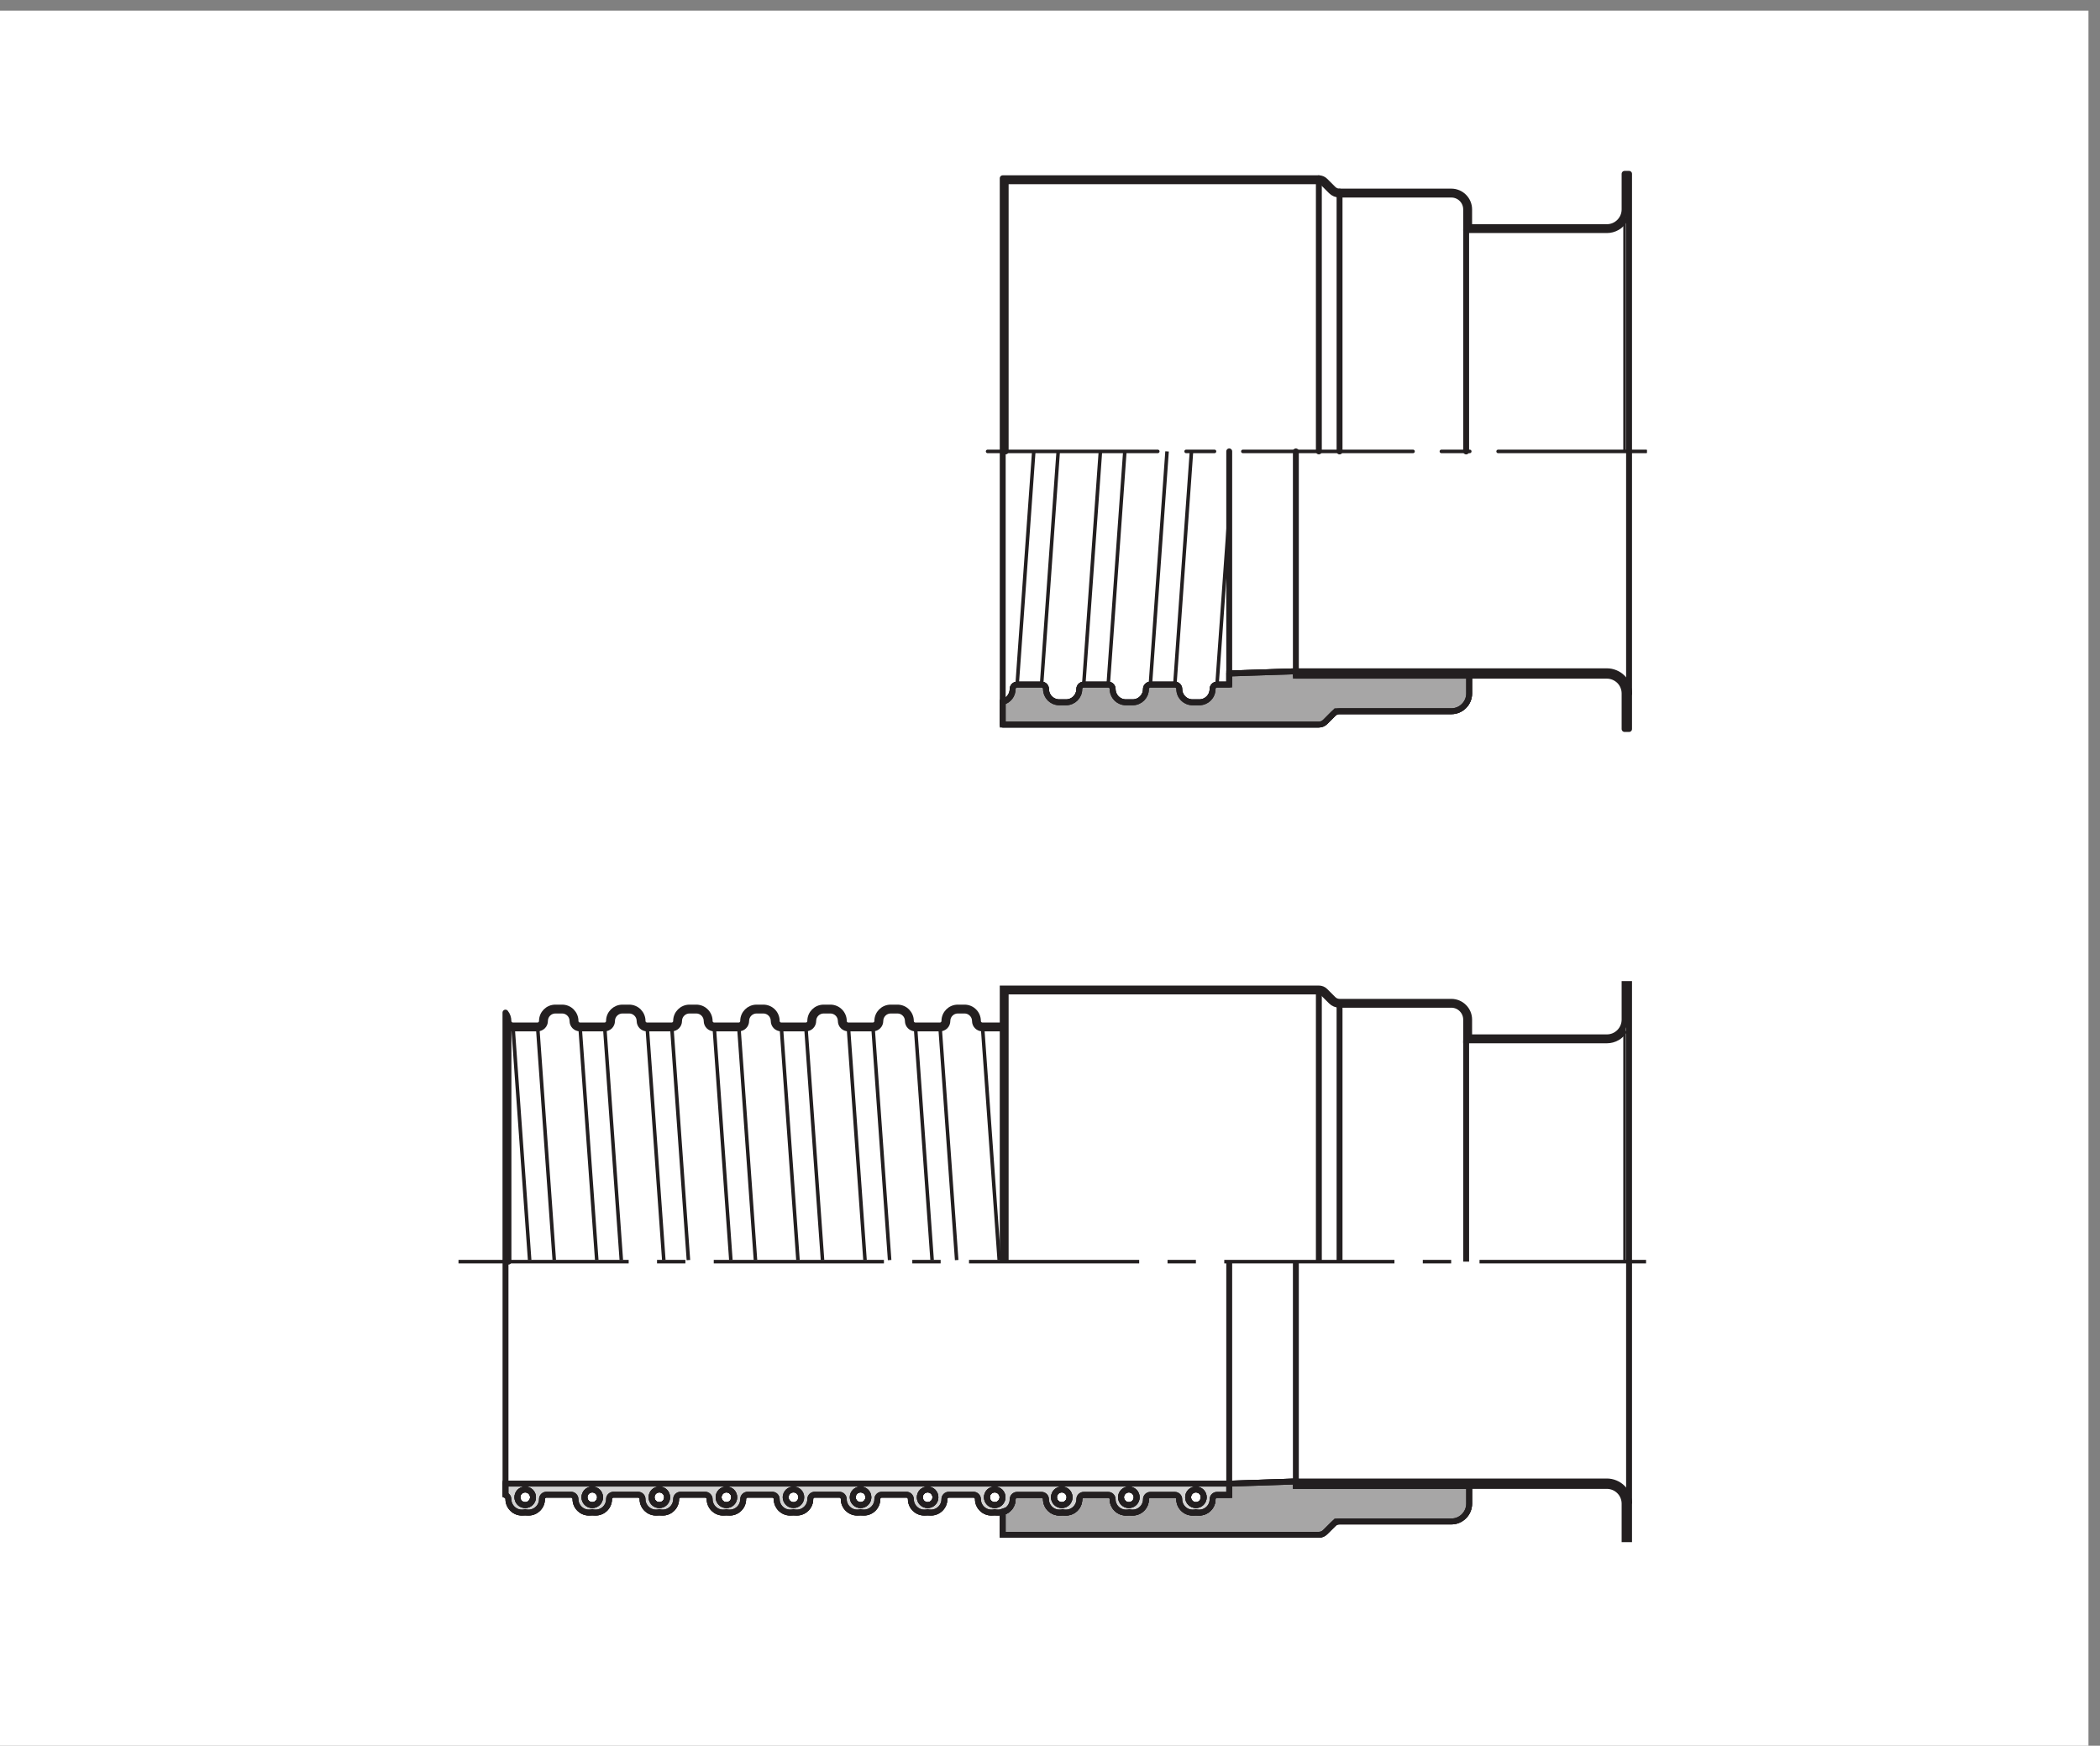 <?xml version="1.0" encoding="UTF-8"?>
<svg xmlns="http://www.w3.org/2000/svg" xmlns:xlink="http://www.w3.org/1999/xlink" width="178pt" height="148pt" viewBox="0 0 178 148" version="1.1">
<rect x="0" y="0" width="178" height="148" fill="#808080" stroke="none"/>
<defs>
<clipPath id="clip1">
  <path d="M 0 0.902 L 177.023 0.902 L 177.023 148 L 0 148 Z M 0 0.902 "/>
</clipPath>
<clipPath id="clip2">
  <path d="M 82 122 L 128 122 L 128 131.492 L 82 131.492 Z M 82 122 "/>
</clipPath>
<clipPath id="clip3">
  <path d="M 40 122 L 108 122 L 108 131.492 L 40 131.492 Z M 40 122 "/>
</clipPath>
<clipPath id="clip4">
  <path d="M 84 14.488 L 139 14.488 L 139 39 L 84 39 Z M 84 14.488 "/>
</clipPath>
<clipPath id="clip5">
  <path d="M 83 38 L 139.602 38 L 139.602 39 L 83 39 Z M 83 38 "/>
</clipPath>
<clipPath id="clip6">
  <path d="M 82 80 L 139.602 80 L 139.602 110 L 82 110 Z M 82 80 "/>
</clipPath>
<clipPath id="clip7">
  <path d="M 38.266 106 L 139.602 106 L 139.602 108 L 38.266 108 Z M 38.266 106 "/>
</clipPath>
<clipPath id="clip8">
  <path d="M 101 104 L 139.602 104 L 139.602 131.492 L 101 131.492 Z M 101 104 "/>
</clipPath>
<clipPath id="clip9">
  <path d="M 40 104 L 128 104 L 128 131.492 L 40 131.492 Z M 40 104 "/>
</clipPath>
<clipPath id="clip10">
  <path d="M 82 104 L 108 104 L 108 131.492 L 82 131.492 Z M 82 104 "/>
</clipPath>
<clipPath id="clip11">
  <path d="M 82 81 L 139.602 81 L 139.602 110 L 82 110 Z M 82 81 "/>
</clipPath>
</defs>
<g id="surface1">
<g clip-path="url(#clip1)" clip-rule="nonzero">
<path style=" stroke:none;fill-rule:nonzero;fill:rgb(100%,100%,100%);fill-opacity:1;" d="M 0 148 L 177.023 148 L 177.023 0.902 L 0 0.902 Z M 0 148 "/>
</g>
<path style="fill:none;stroke-width:5;stroke-linecap:round;stroke-linejoin:round;stroke:rgb(13.73%,12.16%,12.549%);stroke-opacity:1;stroke-miterlimit:4;" d="M 1135.43 877.031 L 1230.195 877.031 C 1238.516 877.031 1245.273 883.75 1245.273 892.07 L 1245.273 907.148 L 1098.398 907.148 L 1098.398 910.898 L 1041.914 909.023 L 1041.914 899.609 L 1031.562 899.609 C 1030.586 899.609 1029.609 899.219 1028.945 898.516 C 1028.203 897.812 1027.812 896.836 1027.812 895.859 C 1027.812 892.852 1026.641 889.961 1024.492 887.852 C 1022.383 885.742 1019.492 884.57 1016.523 884.57 L 1010.859 884.57 C 1007.891 884.57 1005 885.742 1002.891 887.852 C 1000.781 889.961 999.57 892.852 999.57 895.859 C 999.57 896.836 999.18 897.812 998.477 898.516 C 997.734 899.219 996.797 899.609 995.82 899.609 L 975.117 899.609 C 974.102 899.609 973.164 899.219 972.422 898.516 C 971.719 897.812 971.328 896.836 971.328 895.859 C 971.328 889.609 966.289 884.57 960.039 884.57 L 954.375 884.57 C 951.406 884.57 948.516 885.742 946.406 887.852 C 944.297 889.961 943.086 892.852 943.086 895.859 C 943.086 896.836 942.695 897.812 941.992 898.516 C 941.289 899.219 940.312 899.609 939.336 899.609 L 918.594 899.609 C 917.617 899.609 916.68 899.219 915.977 898.516 C 915.234 897.812 914.844 896.836 914.844 895.859 C 914.844 892.852 913.672 889.961 911.562 887.852 C 909.414 885.742 906.562 884.57 903.555 884.57 L 897.891 884.57 C 894.922 884.57 892.031 885.742 889.922 887.852 C 887.812 889.961 886.602 892.852 886.602 895.859 C 886.602 896.836 886.211 897.812 885.508 898.516 C 884.805 899.219 883.867 899.609 882.852 899.609 L 862.148 899.609 C 861.133 899.609 860.195 899.219 859.492 898.516 C 858.75 897.812 858.359 896.836 858.359 895.859 C 858.359 890.703 854.883 886.211 849.922 884.922 L 849.922 865.742 L 1117.891 865.742 C 1119.883 865.742 1121.797 866.523 1123.203 867.93 L 1130.117 874.805 C 1131.484 876.211 1133.398 877.031 1135.43 877.031 Z M 1135.43 877.031 " transform="matrix(0.1,0,0,-0.1,0,148)"/>
<path style=" stroke:none;fill-rule:nonzero;fill:rgb(65.501%,64.873%,65.028%);fill-opacity:1;" d="M 96.004 59.543 C 96.629 59.543 97.133 59.039 97.133 58.414 C 97.133 58.316 97.172 58.219 97.242 58.148 C 97.316 58.078 97.41 58.039 97.508 58.039 L 99.582 58.039 C 99.68 58.039 99.773 58.078 99.848 58.148 C 99.918 58.219 99.957 58.316 99.957 58.414 C 99.957 59.039 100.461 59.543 101.086 59.543 L 101.652 59.543 C 101.949 59.543 102.238 59.426 102.449 59.215 C 102.664 59.004 102.781 58.715 102.781 58.414 C 102.781 58.316 102.82 58.219 102.895 58.148 C 102.961 58.078 103.059 58.039 103.156 58.039 L 104.191 58.039 L 104.191 57.098 L 109.84 56.91 L 109.84 57.285 L 124.527 57.285 L 124.527 58.793 C 124.527 59.625 123.852 60.297 123.02 60.297 L 113.23 60.297 L 112.32 61.207 C 112.18 61.348 111.988 61.43 111.789 61.43 L 84.992 61.43 L 84.992 59.508 C 85.488 59.379 85.836 58.93 85.836 58.414 C 85.836 58.207 86.004 58.039 86.215 58.039 L 88.285 58.039 C 88.492 58.039 88.66 58.207 88.66 58.414 C 88.66 58.715 88.781 59.004 88.992 59.215 C 89.203 59.426 89.492 59.543 89.789 59.543 L 90.355 59.543 C 90.98 59.543 91.484 59.039 91.484 58.414 C 91.484 58.316 91.523 58.219 91.594 58.148 C 91.668 58.078 91.762 58.039 91.859 58.039 L 93.934 58.039 C 94.031 58.039 94.129 58.078 94.199 58.148 C 94.27 58.219 94.309 58.316 94.309 58.414 C 94.309 59.039 94.816 59.543 95.438 59.543 L 96.004 59.543 "/>
<path style="fill:none;stroke-width:5;stroke-linecap:butt;stroke-linejoin:miter;stroke:rgb(13.73%,12.16%,12.549%);stroke-opacity:1;stroke-miterlimit:4;" d="M 960.039 884.57 C 966.289 884.57 971.328 889.609 971.328 895.859 C 971.328 896.836 971.719 897.812 972.422 898.516 C 973.164 899.219 974.102 899.609 975.078 899.609 L 995.82 899.609 C 996.797 899.609 997.734 899.219 998.477 898.516 C 999.18 897.812 999.57 896.836 999.57 895.859 C 999.57 889.609 1004.609 884.57 1010.859 884.57 L 1016.523 884.57 C 1019.492 884.57 1022.383 885.742 1024.492 887.852 C 1026.641 889.961 1027.812 892.852 1027.812 895.859 C 1027.812 896.836 1028.203 897.812 1028.945 898.516 C 1029.609 899.219 1030.586 899.609 1031.562 899.609 L 1041.914 899.609 L 1041.914 909.023 L 1098.398 910.898 L 1098.398 907.148 L 1245.273 907.148 L 1245.273 892.07 C 1245.273 883.75 1238.516 877.031 1230.195 877.031 L 1132.305 877.031 L 1123.203 867.93 C 1121.797 866.523 1119.883 865.703 1117.891 865.703 L 849.922 865.703 L 849.922 884.922 C 854.883 886.211 858.359 890.703 858.359 895.859 C 858.359 897.93 860.039 899.609 862.148 899.609 L 882.852 899.609 C 884.922 899.609 886.602 897.93 886.602 895.859 C 886.602 892.852 887.812 889.961 889.922 887.852 C 892.031 885.742 894.922 884.57 897.891 884.57 L 903.555 884.57 C 909.805 884.57 914.844 889.609 914.844 895.859 C 914.844 896.836 915.234 897.812 915.938 898.516 C 916.68 899.219 917.617 899.609 918.594 899.609 L 939.336 899.609 C 940.312 899.609 941.289 899.219 941.992 898.516 C 942.695 897.812 943.086 896.836 943.086 895.859 C 943.086 889.609 948.164 884.57 954.375 884.57 Z M 960.039 884.57 " transform="matrix(0.1,0,0,-0.1,0,148)"/>
<path style="fill:none;stroke-width:5;stroke-linecap:round;stroke-linejoin:round;stroke:rgb(13.73%,12.16%,12.549%);stroke-opacity:1;stroke-miterlimit:4;" d="M 1130.078 187.891 C 1131.523 189.336 1133.398 190.117 1135.43 190.117 L 1230.195 190.117 C 1238.516 190.117 1245.273 196.875 1245.273 205.195 L 1245.273 220.234 L 1098.398 220.234 L 1098.398 224.023 L 1041.953 222.148 L 1041.953 212.695 L 1031.562 212.695 C 1030.586 212.695 1029.609 212.305 1028.906 211.602 C 1028.203 210.898 1027.812 209.922 1027.812 208.945 C 1027.812 205.977 1026.641 203.086 1024.492 200.977 C 1022.383 198.828 1019.492 197.656 1016.523 197.656 L 1010.859 197.656 C 1007.891 197.656 1005 198.828 1002.891 200.977 C 1000.781 203.086 999.57 205.977 999.57 208.945 C 999.57 209.922 999.18 210.898 998.477 211.602 C 997.773 212.305 996.797 212.695 995.82 212.695 L 975.078 212.695 C 974.102 212.695 973.164 212.305 972.422 211.602 C 971.719 210.898 971.328 209.922 971.328 208.945 C 971.328 205.977 970.156 203.086 968.008 200.977 C 965.898 198.828 963.008 197.656 960.039 197.656 L 954.375 197.656 C 951.406 197.656 948.516 198.828 946.406 200.977 C 944.297 203.086 943.086 205.977 943.086 208.945 C 943.086 209.922 942.695 210.898 941.992 211.602 C 941.289 212.305 940.312 212.695 939.336 212.695 L 918.633 212.695 C 917.617 212.695 916.68 212.305 915.938 211.602 C 915.273 210.898 914.844 209.922 914.844 208.945 C 914.844 205.977 913.672 203.086 911.562 200.977 C 909.453 198.828 906.562 197.656 903.555 197.656 L 897.891 197.656 C 894.922 197.656 892.031 198.828 889.922 200.977 C 887.812 203.086 886.602 205.977 886.602 208.945 C 886.602 209.922 886.211 210.898 885.508 211.602 C 884.805 212.305 883.867 212.695 882.852 212.695 L 862.148 212.695 C 861.133 212.695 860.156 212.305 859.492 211.602 C 858.789 210.898 858.359 209.922 858.359 208.945 C 858.359 203.789 854.883 199.297 849.922 198.008 L 849.922 178.828 L 1117.891 178.828 C 1119.883 178.828 1121.797 179.609 1123.203 181.055 Z M 1130.078 187.891 " transform="matrix(0.1,0,0,-0.1,0,148)"/>
<path style=" stroke:none;fill-rule:nonzero;fill:rgb(65.501%,64.873%,65.028%);fill-opacity:1;" d="M 84.992 130.117 L 84.992 128.199 C 85.488 128.07 85.836 127.621 85.836 127.105 C 85.836 126.898 86.004 126.73 86.215 126.73 L 88.285 126.73 C 88.492 126.73 88.66 126.898 88.66 127.105 C 88.66 127.402 88.781 127.691 88.992 127.902 C 89.203 128.117 89.492 128.234 89.789 128.234 L 90.355 128.234 C 90.98 128.234 91.484 127.73 91.484 127.105 C 91.484 127.008 91.527 126.91 91.594 126.84 C 91.668 126.77 91.762 126.73 91.863 126.73 L 93.934 126.73 C 94.031 126.73 94.129 126.77 94.199 126.84 C 94.27 126.91 94.309 127.008 94.309 127.105 C 94.309 127.73 94.816 128.234 95.438 128.234 L 96.004 128.234 C 96.301 128.234 96.59 128.117 96.801 127.902 C 97.016 127.691 97.133 127.402 97.133 127.105 C 97.133 126.898 97.301 126.73 97.508 126.73 L 99.582 126.73 C 99.68 126.73 99.777 126.77 99.848 126.84 C 99.918 126.91 99.957 127.008 99.957 127.105 C 99.957 127.73 100.461 128.234 101.086 128.234 L 101.652 128.234 C 102.273 128.234 102.781 127.73 102.781 127.105 C 102.781 127.008 102.82 126.91 102.891 126.84 C 102.961 126.77 103.059 126.73 103.156 126.73 L 104.195 126.73 L 104.195 125.785 L 109.84 125.598 L 109.84 125.977 L 124.527 125.977 L 124.527 127.48 C 124.527 128.312 123.852 128.988 123.02 128.988 L 113.23 128.988 L 112.32 129.895 C 112.18 130.039 111.988 130.117 111.789 130.117 L 84.992 130.117 "/>
<g clip-path="url(#clip2)" clip-rule="nonzero">
<path style="fill:none;stroke-width:5;stroke-linecap:butt;stroke-linejoin:miter;stroke:rgb(13.73%,12.16%,12.549%);stroke-opacity:1;stroke-miterlimit:4;" d="M 849.922 178.828 L 849.922 198.008 C 854.883 199.297 858.359 203.789 858.359 208.945 C 858.359 211.016 860.039 212.695 862.148 212.695 L 882.852 212.695 C 884.922 212.695 886.602 211.016 886.602 208.945 C 886.602 205.977 887.812 203.086 889.922 200.977 C 892.031 198.828 894.922 197.656 897.891 197.656 L 903.555 197.656 C 909.805 197.656 914.844 202.695 914.844 208.945 C 914.844 209.922 915.273 210.898 915.938 211.602 C 916.68 212.305 917.617 212.695 918.633 212.695 L 939.336 212.695 C 940.312 212.695 941.289 212.305 941.992 211.602 C 942.695 210.898 943.086 209.922 943.086 208.945 C 943.086 202.695 948.164 197.656 954.375 197.656 L 960.039 197.656 C 963.008 197.656 965.898 198.828 968.008 200.977 C 970.156 203.086 971.328 205.977 971.328 208.945 C 971.328 211.016 973.008 212.695 975.078 212.695 L 995.82 212.695 C 996.797 212.695 997.773 212.305 998.477 211.602 C 999.18 210.898 999.57 209.922 999.57 208.945 C 999.57 202.695 1004.609 197.656 1010.859 197.656 L 1016.523 197.656 C 1022.734 197.656 1027.812 202.695 1027.812 208.945 C 1027.812 209.922 1028.203 210.898 1028.906 211.602 C 1029.609 212.305 1030.586 212.695 1031.562 212.695 L 1041.953 212.695 L 1041.953 222.148 L 1098.398 224.023 L 1098.398 220.234 L 1245.273 220.234 L 1245.273 205.195 C 1245.273 196.875 1238.516 190.117 1230.195 190.117 L 1132.305 190.117 L 1123.203 181.055 C 1121.797 179.609 1119.883 178.828 1117.891 178.828 Z M 849.922 178.828 " transform="matrix(0.1,0,0,-0.1,0,148)"/>
</g>
<path style="fill:none;stroke-width:5;stroke-linecap:round;stroke-linejoin:round;stroke:rgb(13.73%,12.16%,12.549%);stroke-opacity:1;stroke-miterlimit:4;" d="M 1020.312 210.625 C 1020.312 206.953 1017.344 203.984 1013.672 203.984 C 1010.039 203.984 1007.07 206.953 1007.07 210.625 C 1007.07 214.297 1010.039 217.227 1013.672 217.227 C 1017.344 217.227 1020.312 214.297 1020.312 210.625 Z M 1020.312 210.625 " transform="matrix(0.1,0,0,-0.1,0,148)"/>
<path style="fill:none;stroke-width:5;stroke-linecap:round;stroke-linejoin:round;stroke:rgb(13.73%,12.16%,12.549%);stroke-opacity:1;stroke-miterlimit:4;" d="M 963.477 210.625 C 963.477 206.953 960.469 203.984 956.836 203.984 C 953.203 203.984 950.195 206.953 950.195 210.625 C 950.195 214.297 953.203 217.227 956.836 217.227 C 960.469 217.227 963.477 214.297 963.477 210.625 Z M 963.477 210.625 " transform="matrix(0.1,0,0,-0.1,0,148)"/>
<path style="fill:none;stroke-width:5;stroke-linecap:round;stroke-linejoin:round;stroke:rgb(13.73%,12.16%,12.549%);stroke-opacity:1;stroke-miterlimit:4;" d="M 893.359 210.625 C 893.359 214.297 896.328 217.227 900 217.227 C 903.633 217.227 906.602 214.297 906.602 210.625 C 906.602 206.953 903.633 203.984 900 203.984 C 896.328 203.984 893.359 206.953 893.359 210.625 Z M 893.359 210.625 " transform="matrix(0.1,0,0,-0.1,0,148)"/>
<path style="fill:none;stroke-width:5;stroke-linecap:round;stroke-linejoin:round;stroke:rgb(13.73%,12.16%,12.549%);stroke-opacity:1;stroke-miterlimit:4;" d="M 849.766 210.625 C 849.766 206.953 846.797 203.984 843.125 203.984 C 839.492 203.984 836.523 206.953 836.523 210.625 C 836.523 214.297 839.492 217.227 843.125 217.227 C 846.797 217.227 849.766 214.297 849.766 210.625 Z M 849.766 210.625 " transform="matrix(0.1,0,0,-0.1,0,148)"/>
<path style="fill:none;stroke-width:5;stroke-linecap:round;stroke-linejoin:round;stroke:rgb(13.73%,12.16%,12.549%);stroke-opacity:1;stroke-miterlimit:4;" d="M 779.648 210.625 C 779.648 214.297 782.617 217.227 786.289 217.227 C 789.922 217.227 792.891 214.297 792.891 210.625 C 792.891 206.953 789.922 203.984 786.289 203.984 C 782.617 203.984 779.648 206.953 779.648 210.625 Z M 779.648 210.625 " transform="matrix(0.1,0,0,-0.1,0,148)"/>
<path style="fill:none;stroke-width:5;stroke-linecap:round;stroke-linejoin:round;stroke:rgb(13.73%,12.16%,12.549%);stroke-opacity:1;stroke-miterlimit:4;" d="M 736.055 210.625 C 736.055 206.953 733.086 203.984 729.414 203.984 C 725.781 203.984 722.812 206.953 722.812 210.625 C 722.812 214.297 725.781 217.227 729.414 217.227 C 733.086 217.227 736.055 214.297 736.055 210.625 Z M 736.055 210.625 " transform="matrix(0.1,0,0,-0.1,0,148)"/>
<path style="fill:none;stroke-width:5;stroke-linecap:round;stroke-linejoin:round;stroke:rgb(13.73%,12.16%,12.549%);stroke-opacity:1;stroke-miterlimit:4;" d="M 438.555 210.625 C 438.555 214.297 441.523 217.227 445.156 217.227 C 448.828 217.227 451.797 214.297 451.797 210.625 C 451.797 206.953 448.828 203.984 445.156 203.984 C 441.523 203.984 438.555 206.953 438.555 210.625 Z M 438.555 210.625 " transform="matrix(0.1,0,0,-0.1,0,148)"/>
<path style="fill:none;stroke-width:5;stroke-linecap:round;stroke-linejoin:round;stroke:rgb(13.73%,12.16%,12.549%);stroke-opacity:1;stroke-miterlimit:4;" d="M 665.938 210.625 C 665.938 214.297 668.906 217.227 672.578 217.227 C 676.211 217.227 679.18 214.297 679.18 210.625 C 679.18 206.953 676.211 203.984 672.578 203.984 C 668.906 203.984 665.938 206.953 665.938 210.625 Z M 665.938 210.625 " transform="matrix(0.1,0,0,-0.1,0,148)"/>
<path style="fill:none;stroke-width:5;stroke-linecap:round;stroke-linejoin:round;stroke:rgb(13.73%,12.16%,12.549%);stroke-opacity:1;stroke-miterlimit:4;" d="M 508.633 210.625 C 508.633 206.953 505.664 203.984 501.992 203.984 C 498.359 203.984 495.391 206.953 495.391 210.625 C 495.391 214.297 498.359 217.227 501.992 217.227 C 505.664 217.227 508.633 214.297 508.633 210.625 Z M 508.633 210.625 " transform="matrix(0.1,0,0,-0.1,0,148)"/>
<path style="fill:none;stroke-width:5;stroke-linecap:round;stroke-linejoin:round;stroke:rgb(13.73%,12.16%,12.549%);stroke-opacity:1;stroke-miterlimit:4;" d="M 622.344 210.625 C 622.344 206.953 619.375 203.984 615.742 203.984 C 612.07 203.984 609.102 206.953 609.102 210.625 C 609.102 214.297 612.07 217.227 615.742 217.227 C 619.375 217.227 622.344 214.297 622.344 210.625 Z M 622.344 210.625 " transform="matrix(0.1,0,0,-0.1,0,148)"/>
<path style="fill:none;stroke-width:5;stroke-linecap:round;stroke-linejoin:round;stroke:rgb(13.73%,12.16%,12.549%);stroke-opacity:1;stroke-miterlimit:4;" d="M 552.266 210.625 C 552.266 214.297 555.195 217.227 558.867 217.227 C 562.539 217.227 565.508 214.297 565.508 210.625 C 565.508 206.953 562.539 203.984 558.867 203.984 C 555.195 203.984 552.266 206.953 552.266 210.625 Z M 552.266 210.625 " transform="matrix(0.1,0,0,-0.1,0,148)"/>
<path style="fill:none;stroke-width:5;stroke-linecap:round;stroke-linejoin:round;stroke:rgb(13.73%,12.16%,12.549%);stroke-opacity:1;stroke-miterlimit:4;" d="M 1041.914 222.227 L 428.477 222.227 L 428.477 212.578 C 429.961 212.031 430.938 210.625 430.938 209.023 C 430.938 206.016 432.148 203.125 434.258 200.977 C 436.406 198.867 439.297 197.656 442.305 197.656 L 448.008 197.656 C 454.297 197.656 459.375 202.734 459.375 209.023 C 459.375 211.133 461.055 212.812 463.164 212.812 L 484.023 212.812 C 486.094 212.812 487.812 211.133 487.812 209.023 C 487.812 206.016 489.023 203.125 491.133 200.977 C 493.281 198.867 496.133 197.656 499.18 197.656 L 504.844 197.656 C 511.133 197.656 516.25 202.734 516.25 209.023 C 516.25 211.133 517.93 212.812 520.039 212.812 L 540.859 212.812 C 541.875 212.812 542.812 212.422 543.555 211.68 C 544.258 210.977 544.648 210.039 544.648 209.023 C 544.648 206.016 545.859 203.125 547.969 200.977 C 550.117 198.867 553.008 197.656 556.016 197.656 L 561.719 197.656 C 568.008 197.656 573.086 202.734 573.086 209.023 C 573.086 211.133 574.766 212.812 576.875 212.812 L 597.734 212.812 C 599.805 212.812 601.523 211.133 601.523 209.023 C 601.523 206.016 602.734 203.125 604.844 200.977 C 606.992 198.867 609.844 197.656 612.891 197.656 L 618.555 197.656 C 624.844 197.656 629.922 202.734 629.922 209.023 C 629.922 211.133 631.641 212.812 633.711 212.812 L 654.57 212.812 C 656.68 212.812 658.359 211.133 658.359 209.023 C 658.359 206.016 659.57 203.125 661.68 200.977 C 663.828 198.867 666.719 197.656 669.727 197.656 L 675.43 197.656 C 681.68 197.656 686.797 202.734 686.797 209.023 C 686.797 211.133 688.477 212.812 690.586 212.812 L 711.445 212.812 C 713.516 212.812 715.234 211.133 715.234 209.023 C 715.234 206.016 716.406 203.125 718.555 200.977 C 720.703 198.867 723.555 197.656 726.562 197.656 L 732.266 197.656 C 738.555 197.656 743.633 202.734 743.633 209.023 C 743.633 211.133 745.352 212.812 747.422 212.812 L 768.281 212.812 C 770.391 212.812 772.07 211.133 772.07 209.023 C 772.07 206.016 773.242 203.125 775.391 200.977 C 777.539 198.867 780.43 197.656 783.438 197.656 L 789.141 197.656 C 795.391 197.656 800.508 202.734 800.508 209.023 C 800.508 211.133 802.188 212.812 804.297 212.812 L 825.117 212.812 C 827.227 212.812 828.906 211.133 828.906 209.023 C 828.906 206.016 830.117 203.125 832.266 200.977 C 834.375 198.867 837.266 197.656 840.273 197.656 L 845.977 197.656 C 847.305 197.656 848.633 197.891 849.883 198.359 L 849.883 198.008 C 854.883 199.297 858.359 203.789 858.359 208.945 C 858.359 209.922 858.789 210.898 859.453 211.602 C 860.195 212.305 861.133 212.695 862.148 212.695 L 882.852 212.695 C 883.867 212.695 884.805 212.305 885.508 211.602 C 886.211 210.898 886.602 209.922 886.602 208.945 C 886.602 205.977 887.812 203.086 889.922 200.977 C 892.031 198.828 894.922 197.656 897.93 197.656 L 903.555 197.656 C 906.562 197.656 909.414 198.828 911.562 200.977 C 913.672 203.086 914.844 205.977 914.844 208.945 C 914.844 209.922 915.234 210.898 915.938 211.602 C 916.68 212.305 917.617 212.695 918.594 212.695 L 939.336 212.695 C 940.312 212.695 941.289 212.305 941.992 211.602 C 942.695 210.898 943.086 209.922 943.086 208.945 C 943.086 205.977 944.297 203.086 946.406 200.977 C 948.516 198.828 951.406 197.656 954.375 197.656 L 960.039 197.656 C 963.008 197.656 965.898 198.828 968.008 200.977 C 970.156 203.086 971.328 205.977 971.328 208.945 C 971.328 209.922 971.719 210.898 972.461 211.602 C 973.164 212.305 974.102 212.695 975.078 212.695 L 995.82 212.695 C 996.797 212.695 997.734 212.305 998.477 211.602 C 999.18 210.898 999.57 209.922 999.57 208.945 C 999.57 205.977 1000.781 203.086 1002.891 200.977 C 1005 198.828 1007.891 197.656 1010.859 197.656 L 1016.523 197.656 C 1019.492 197.656 1022.383 198.828 1024.492 200.977 C 1026.641 203.086 1027.812 205.977 1027.812 208.945 C 1027.812 209.922 1028.203 210.898 1028.906 211.602 C 1029.609 212.305 1030.586 212.695 1031.562 212.695 L 1041.914 212.695 Z M 1041.914 222.227 " transform="matrix(0.1,0,0,-0.1,0,148)"/>
<path style=" stroke:none;fill-rule:nonzero;fill:rgb(82.751%,82.437%,82.515%);fill-opacity:1;" d="M 57.688 126.719 C 57.477 126.719 57.309 126.887 57.309 127.098 C 57.309 127.449 57.145 127.781 56.867 127.996 C 56.59 128.215 56.227 128.285 55.887 128.195 C 55.547 128.285 55.184 128.215 54.906 127.996 C 54.629 127.781 54.465 127.449 54.465 127.098 C 54.465 126.887 54.297 126.719 54.086 126.719 L 52.004 126.719 C 51.793 126.719 51.621 126.887 51.621 127.098 C 51.621 127.449 51.461 127.781 51.184 127.996 C 50.902 128.215 50.543 128.285 50.203 128.195 C 49.859 128.285 49.5 128.215 49.223 127.996 C 48.941 127.781 48.781 127.449 48.781 127.098 C 48.781 126.887 48.609 126.719 48.402 126.719 L 46.316 126.719 C 46.215 126.719 46.121 126.758 46.047 126.832 C 45.977 126.902 45.938 126.996 45.938 127.098 C 45.938 127.449 45.773 127.781 45.496 127.996 C 45.219 128.215 44.855 128.285 44.516 128.195 C 44.176 128.285 43.812 128.215 43.535 127.996 C 43.258 127.781 43.094 127.449 43.094 127.098 C 43.094 126.938 42.996 126.797 42.848 126.742 L 42.848 125.777 L 104.191 125.777 L 104.191 126.73 L 103.156 126.73 C 103.059 126.73 102.961 126.77 102.895 126.84 C 102.82 126.91 102.781 127.008 102.781 127.105 C 102.781 127.457 102.617 127.785 102.344 128 C 102.066 128.215 101.707 128.285 101.367 128.199 C 101.031 128.285 100.672 128.215 100.395 128 C 100.117 127.785 99.957 127.457 99.957 127.105 C 99.957 126.898 99.789 126.73 99.582 126.73 L 97.512 126.73 C 97.41 126.73 97.316 126.77 97.242 126.84 C 97.172 126.91 97.133 127.008 97.133 127.105 C 97.133 127.457 96.973 127.785 96.695 128 C 96.418 128.215 96.059 128.285 95.723 128.199 C 95.383 128.285 95.023 128.215 94.746 128 C 94.473 127.785 94.309 127.457 94.309 127.105 C 94.309 126.898 94.141 126.73 93.934 126.73 L 91.859 126.73 C 91.652 126.73 91.484 126.898 91.484 127.105 C 91.484 127.457 91.324 127.785 91.047 128 C 90.77 128.215 90.41 128.285 90.074 128.199 C 89.734 128.285 89.375 128.215 89.102 128 C 88.824 127.785 88.66 127.457 88.66 127.105 C 88.66 126.898 88.492 126.73 88.285 126.73 L 86.215 126.73 C 86.004 126.73 85.836 126.898 85.836 127.105 C 85.836 127.621 85.488 128.07 84.992 128.199 L 84.992 128.164 C 84.773 128.246 84.539 128.258 84.312 128.195 C 83.973 128.285 83.609 128.215 83.332 127.996 C 83.055 127.781 82.895 127.449 82.895 127.098 C 82.895 126.996 82.852 126.902 82.781 126.832 C 82.711 126.758 82.613 126.719 82.512 126.719 L 80.43 126.719 C 80.219 126.719 80.047 126.887 80.047 127.098 C 80.047 127.449 79.887 127.781 79.609 127.996 C 79.332 128.215 78.969 128.285 78.629 128.195 C 78.289 128.285 77.926 128.215 77.648 127.996 C 77.371 127.781 77.207 127.449 77.207 127.098 C 77.207 126.887 77.035 126.719 76.828 126.719 L 74.742 126.719 C 74.535 126.719 74.363 126.887 74.363 127.098 C 74.363 127.449 74.203 127.781 73.922 127.996 C 73.645 128.215 73.281 128.285 72.941 128.195 C 72.602 128.285 72.238 128.215 71.961 127.996 C 71.684 127.781 71.52 127.449 71.52 127.098 C 71.52 126.887 71.352 126.719 71.145 126.719 L 69.059 126.719 C 68.957 126.719 68.859 126.758 68.789 126.832 C 68.719 126.902 68.68 126.996 68.68 127.098 C 68.68 127.449 68.516 127.781 68.238 127.996 C 67.961 128.215 67.598 128.285 67.258 128.195 C 66.918 128.285 66.555 128.215 66.277 127.996 C 66 127.781 65.836 127.449 65.836 127.098 C 65.836 126.887 65.668 126.719 65.457 126.719 L 63.371 126.719 C 63.273 126.719 63.176 126.758 63.105 126.832 C 63.031 126.902 62.992 126.996 62.992 127.098 C 62.992 127.449 62.832 127.781 62.555 127.996 C 62.273 128.215 61.914 128.285 61.57 128.195 C 61.23 128.285 60.871 128.215 60.594 127.996 C 60.312 127.781 60.152 127.449 60.152 127.098 C 60.152 126.996 60.109 126.902 60.039 126.832 C 59.969 126.758 59.871 126.719 59.773 126.719 L 57.688 126.719 M 55.887 126.277 C 55.52 126.277 55.227 126.57 55.227 126.938 C 55.227 127.305 55.52 127.602 55.887 127.602 C 56.254 127.602 56.547 127.305 56.547 126.938 C 56.547 126.57 56.254 126.277 55.887 126.277 M 61.57 127.602 C 61.938 127.602 62.234 127.305 62.234 126.938 C 62.234 126.57 61.938 126.277 61.57 126.277 C 61.207 126.277 60.91 126.57 60.91 126.938 C 60.91 127.305 61.207 127.602 61.57 127.602 M 50.203 126.277 C 49.836 126.277 49.539 126.57 49.539 126.938 C 49.539 127.305 49.836 127.602 50.203 127.602 C 50.566 127.602 50.863 127.305 50.863 126.938 C 50.863 126.57 50.566 126.277 50.203 126.277 M 67.258 127.602 C 67.621 127.602 67.918 127.305 67.918 126.938 C 67.918 126.57 67.621 126.277 67.258 126.277 C 66.891 126.277 66.594 126.57 66.594 126.938 C 66.594 127.305 66.891 127.602 67.258 127.602 M 44.516 126.277 C 44.152 126.277 43.855 126.57 43.855 126.938 C 43.855 127.305 44.152 127.602 44.516 127.602 C 44.883 127.602 45.18 127.305 45.18 126.938 C 45.18 126.57 44.883 126.277 44.516 126.277 M 72.941 127.602 C 73.309 127.602 73.605 127.305 73.605 126.938 C 73.605 126.57 73.309 126.277 72.941 126.277 C 72.578 126.277 72.281 126.57 72.281 126.938 C 72.281 127.305 72.578 127.602 72.941 127.602 M 78.629 127.602 C 78.992 127.602 79.289 127.305 79.289 126.938 C 79.289 126.57 78.992 126.277 78.629 126.277 C 78.262 126.277 77.965 126.57 77.965 126.938 C 77.965 127.305 78.262 127.602 78.629 127.602 M 84.312 127.602 C 84.68 127.602 84.977 127.305 84.977 126.938 C 84.977 126.57 84.68 126.277 84.312 126.277 C 83.949 126.277 83.652 126.57 83.652 126.938 C 83.652 127.305 83.949 127.602 84.312 127.602 M 90 127.602 C 90.363 127.602 90.66 127.305 90.66 126.938 C 90.66 126.57 90.363 126.277 90 126.277 C 89.633 126.277 89.336 126.57 89.336 126.938 C 89.336 127.305 89.633 127.602 90 127.602 M 95.684 127.602 C 96.047 127.602 96.348 127.305 96.348 126.938 C 96.348 126.57 96.047 126.277 95.684 126.277 C 95.316 126.277 95.02 126.57 95.02 126.938 C 95.02 127.305 95.316 127.602 95.684 127.602 M 101.367 127.602 C 101.734 127.602 102.031 127.305 102.031 126.938 C 102.031 126.57 101.734 126.277 101.367 126.277 C 101.004 126.277 100.707 126.57 100.707 126.938 C 100.707 127.305 101.004 127.602 101.367 127.602 "/>
<g clip-path="url(#clip3)" clip-rule="nonzero">
<path style="fill:none;stroke-width:5;stroke-linecap:butt;stroke-linejoin:miter;stroke:rgb(13.73%,12.16%,12.549%);stroke-opacity:1;stroke-miterlimit:4;" d="M 576.875 212.812 C 574.766 212.812 573.086 211.133 573.086 209.023 C 573.086 205.508 571.445 202.188 568.672 200.039 C 565.898 197.852 562.266 197.148 558.867 198.047 C 555.469 197.148 551.836 197.852 549.062 200.039 C 546.289 202.188 544.648 205.508 544.648 209.023 C 544.648 211.133 542.969 212.812 540.859 212.812 L 520.039 212.812 C 517.93 212.812 516.211 211.133 516.211 209.023 C 516.211 205.508 514.609 202.188 511.836 200.039 C 509.023 197.852 505.43 197.148 502.031 198.047 C 498.594 197.148 495 197.852 492.227 200.039 C 489.414 202.188 487.812 205.508 487.812 209.023 C 487.812 211.133 486.094 212.812 484.023 212.812 L 463.164 212.812 C 462.148 212.812 461.211 212.422 460.469 211.68 C 459.766 210.977 459.375 210.039 459.375 209.023 C 459.375 205.508 457.734 202.188 454.961 200.039 C 452.188 197.852 448.555 197.148 445.156 198.047 C 441.758 197.148 438.125 197.852 435.352 200.039 C 432.578 202.188 430.938 205.508 430.938 209.023 C 430.938 210.625 429.961 212.031 428.477 212.578 L 428.477 222.227 L 1041.914 222.227 L 1041.914 212.695 L 1031.562 212.695 C 1030.586 212.695 1029.609 212.305 1028.945 211.602 C 1028.203 210.898 1027.812 209.922 1027.812 208.945 C 1027.812 205.43 1026.172 202.148 1023.438 200 C 1020.664 197.852 1017.07 197.148 1013.672 198.008 C 1010.312 197.148 1006.719 197.852 1003.945 200 C 1001.172 202.148 999.57 205.43 999.57 208.945 C 999.57 211.016 997.891 212.695 995.82 212.695 L 975.117 212.695 C 974.102 212.695 973.164 212.305 972.422 211.602 C 971.719 210.898 971.328 209.922 971.328 208.945 C 971.328 205.43 969.727 202.148 966.953 200 C 964.18 197.852 960.586 197.148 957.227 198.008 C 953.828 197.148 950.234 197.852 947.461 200 C 944.727 202.148 943.086 205.43 943.086 208.945 C 943.086 211.016 941.406 212.695 939.336 212.695 L 918.594 212.695 C 916.523 212.695 914.844 211.016 914.844 208.945 C 914.844 205.43 913.242 202.148 910.469 200 C 907.695 197.852 904.102 197.148 900.742 198.008 C 897.344 197.148 893.75 197.852 891.016 200 C 888.242 202.148 886.602 205.43 886.602 208.945 C 886.602 211.016 884.922 212.695 882.852 212.695 L 862.148 212.695 C 860.039 212.695 858.359 211.016 858.359 208.945 C 858.359 203.789 854.883 199.297 849.922 198.008 L 849.922 198.359 C 847.734 197.539 845.391 197.422 843.125 198.047 C 839.727 197.148 836.094 197.852 833.32 200.039 C 830.547 202.188 828.945 205.508 828.945 209.023 C 828.945 210.039 828.516 210.977 827.812 211.68 C 827.109 212.422 826.133 212.812 825.117 212.812 L 804.297 212.812 C 802.188 212.812 800.469 211.133 800.469 209.023 C 800.469 205.508 798.867 202.188 796.094 200.039 C 793.32 197.852 789.688 197.148 786.289 198.047 C 782.891 197.148 779.258 197.852 776.484 200.039 C 773.711 202.188 772.07 205.508 772.07 209.023 C 772.07 211.133 770.352 212.812 768.281 212.812 L 747.422 212.812 C 745.352 212.812 743.633 211.133 743.633 209.023 C 743.633 205.508 742.031 202.188 739.219 200.039 C 736.445 197.852 732.812 197.148 729.414 198.047 C 726.016 197.148 722.383 197.852 719.609 200.039 C 716.836 202.188 715.195 205.508 715.195 209.023 C 715.195 211.133 713.516 212.812 711.445 212.812 L 690.586 212.812 C 689.57 212.812 688.594 212.422 687.891 211.68 C 687.188 210.977 686.797 210.039 686.797 209.023 C 686.797 205.508 685.156 202.188 682.383 200.039 C 679.609 197.852 675.977 197.148 672.578 198.047 C 669.18 197.148 665.547 197.852 662.773 200.039 C 660 202.188 658.359 205.508 658.359 209.023 C 658.359 211.133 656.68 212.812 654.57 212.812 L 633.711 212.812 C 632.734 212.812 631.758 212.422 631.055 211.68 C 630.312 210.977 629.922 210.039 629.922 209.023 C 629.922 205.508 628.32 202.188 625.547 200.039 C 622.734 197.852 619.141 197.148 615.703 198.047 C 612.305 197.148 608.711 197.852 605.938 200.039 C 603.125 202.188 601.523 205.508 601.523 209.023 C 601.523 210.039 601.094 210.977 600.391 211.68 C 599.688 212.422 598.711 212.812 597.734 212.812 L 576.875 212.812 M 558.867 217.227 C 555.195 217.227 552.266 214.297 552.266 210.625 C 552.266 206.953 555.195 203.984 558.867 203.984 C 562.539 203.984 565.469 206.953 565.469 210.625 C 565.469 214.297 562.539 217.227 558.867 217.227 M 615.703 203.984 C 619.375 203.984 622.344 206.953 622.344 210.625 C 622.344 214.297 619.375 217.227 615.703 217.227 C 612.07 217.227 609.102 214.297 609.102 210.625 C 609.102 206.953 612.07 203.984 615.703 203.984 M 502.031 217.227 C 498.359 217.227 495.391 214.297 495.391 210.625 C 495.391 206.953 498.359 203.984 502.031 203.984 C 505.664 203.984 508.633 206.953 508.633 210.625 C 508.633 214.297 505.664 217.227 502.031 217.227 M 672.578 203.984 C 676.211 203.984 679.18 206.953 679.18 210.625 C 679.18 214.297 676.211 217.227 672.578 217.227 C 668.906 217.227 665.938 214.297 665.938 210.625 C 665.938 206.953 668.906 203.984 672.578 203.984 M 445.156 217.227 C 441.523 217.227 438.555 214.297 438.555 210.625 C 438.555 206.953 441.523 203.984 445.156 203.984 C 448.828 203.984 451.797 206.953 451.797 210.625 C 451.797 214.297 448.828 217.227 445.156 217.227 M 729.414 203.984 C 733.086 203.984 736.055 206.953 736.055 210.625 C 736.055 214.297 733.086 217.227 729.414 217.227 C 725.781 217.227 722.812 214.297 722.812 210.625 C 722.812 206.953 725.781 203.984 729.414 203.984 M 786.289 203.984 C 789.922 203.984 792.891 206.953 792.891 210.625 C 792.891 214.297 789.922 217.227 786.289 217.227 C 782.617 217.227 779.648 214.297 779.648 210.625 C 779.648 206.953 782.617 203.984 786.289 203.984 M 843.125 203.984 C 846.797 203.984 849.766 206.953 849.766 210.625 C 849.766 214.297 846.797 217.227 843.125 217.227 C 839.492 217.227 836.523 214.297 836.523 210.625 C 836.523 206.953 839.492 203.984 843.125 203.984 M 900 203.984 C 903.633 203.984 906.602 206.953 906.602 210.625 C 906.602 214.297 903.633 217.227 900 217.227 C 896.328 217.227 893.359 214.297 893.359 210.625 C 893.359 206.953 896.328 203.984 900 203.984 M 956.836 203.984 C 960.469 203.984 963.477 206.953 963.477 210.625 C 963.477 214.297 960.469 217.227 956.836 217.227 C 953.164 217.227 950.195 214.297 950.195 210.625 C 950.195 206.953 953.164 203.984 956.836 203.984 M 1013.672 203.984 C 1017.344 203.984 1020.312 206.953 1020.312 210.625 C 1020.312 214.297 1017.344 217.227 1013.672 217.227 C 1010.039 217.227 1007.07 214.297 1007.07 210.625 C 1007.07 206.953 1010.039 203.984 1013.672 203.984 Z M 1013.672 203.984 " transform="matrix(0.1,0,0,-0.1,0,148)"/>
</g>
<g clip-path="url(#clip4)" clip-rule="nonzero">
<path style="fill:none;stroke-width:5;stroke-linecap:round;stroke-linejoin:round;stroke:rgb(13.73%,12.16%,12.549%);stroke-opacity:1;stroke-miterlimit:4;" d="M 849.922 1097.305 L 849.922 1328.867 L 1117.891 1328.867 C 1119.883 1328.867 1121.797 1328.047 1123.203 1326.641 L 1130.078 1319.766 C 1131.523 1318.359 1133.398 1317.578 1135.43 1317.578 L 1230.195 1317.578 C 1234.18 1317.578 1238.008 1315.977 1240.82 1313.164 C 1243.672 1310.312 1245.273 1306.484 1245.273 1302.5 L 1245.273 1287.422 L 1361.992 1287.422 C 1370.312 1287.422 1377.031 1294.18 1377.031 1302.5 L 1377.031 1332.617 L 1380.82 1332.617 L 1380.82 1097.305 " transform="matrix(0.1,0,0,-0.1,0,148)"/>
</g>
<path style="fill:none;stroke-width:5;stroke-linecap:round;stroke-linejoin:round;stroke:rgb(13.73%,12.16%,12.549%);stroke-opacity:1;stroke-miterlimit:4;" d="M 1242.734 1284.922 L 1242.734 1097.266 " transform="matrix(0.1,0,0,-0.1,0,148)"/>
<path style="fill:none;stroke-width:5;stroke-linecap:round;stroke-linejoin:round;stroke:rgb(13.73%,12.16%,12.549%);stroke-opacity:1;stroke-miterlimit:4;" d="M 1117.891 1328.867 L 1117.891 1097.305 " transform="matrix(0.1,0,0,-0.1,0,148)"/>
<path style="fill:none;stroke-width:5;stroke-linecap:round;stroke-linejoin:round;stroke:rgb(13.73%,12.16%,12.549%);stroke-opacity:1;stroke-miterlimit:4;" d="M 1135.43 1317.578 L 1135.43 1097.266 " transform="matrix(0.1,0,0,-0.1,0,148)"/>
<path style="fill:none;stroke-width:2.23;stroke-linecap:round;stroke-linejoin:round;stroke:rgb(13.73%,12.16%,12.549%);stroke-opacity:1;stroke-miterlimit:4;" d="M 1377.031 1302.5 L 1377.031 1097.305 " transform="matrix(0.1,0,0,-0.1,0,148)"/>
<g clip-path="url(#clip5)" clip-rule="nonzero">
<path style="fill:none;stroke-width:3;stroke-linecap:round;stroke-linejoin:round;stroke:rgb(13.73%,12.16%,12.549%);stroke-opacity:1;stroke-dasharray:144.24,24.04,24.04,24.04;stroke-miterlimit:4;" d="M 837.109 1097.305 L 1395.234 1097.305 " transform="matrix(0.1,0,0,-0.1,0,148)"/>
</g>
<path style="fill:none;stroke-width:3;stroke-linecap:butt;stroke-linejoin:miter;stroke:rgb(13.73%,12.16%,12.549%);stroke-opacity:1;stroke-miterlimit:4;" d="M 862.148 899.609 L 876.25 1097.305 " transform="matrix(0.1,0,0,-0.1,0,148)"/>
<path style="fill:none;stroke-width:3;stroke-linecap:butt;stroke-linejoin:miter;stroke:rgb(13.73%,12.16%,12.549%);stroke-opacity:1;stroke-miterlimit:4;" d="M 882.852 899.609 L 896.953 1097.305 " transform="matrix(0.1,0,0,-0.1,0,148)"/>
<path style="fill:none;stroke-width:3;stroke-linecap:butt;stroke-linejoin:miter;stroke:rgb(13.73%,12.16%,12.549%);stroke-opacity:1;stroke-miterlimit:4;" d="M 918.594 899.609 L 932.734 1097.305 " transform="matrix(0.1,0,0,-0.1,0,148)"/>
<path style="fill:none;stroke-width:3;stroke-linecap:butt;stroke-linejoin:miter;stroke:rgb(13.73%,12.16%,12.549%);stroke-opacity:1;stroke-miterlimit:4;" d="M 939.336 899.609 L 953.438 1097.305 " transform="matrix(0.1,0,0,-0.1,0,148)"/>
<path style="fill:none;stroke-width:3;stroke-linecap:butt;stroke-linejoin:miter;stroke:rgb(13.73%,12.16%,12.549%);stroke-opacity:1;stroke-miterlimit:4;" d="M 975.078 899.609 L 989.219 1097.305 " transform="matrix(0.1,0,0,-0.1,0,148)"/>
<path style="fill:none;stroke-width:3;stroke-linecap:butt;stroke-linejoin:miter;stroke:rgb(13.73%,12.16%,12.549%);stroke-opacity:1;stroke-miterlimit:4;" d="M 995.82 899.609 L 1009.922 1097.305 " transform="matrix(0.1,0,0,-0.1,0,148)"/>
<path style="fill:none;stroke-width:3;stroke-linecap:butt;stroke-linejoin:miter;stroke:rgb(13.73%,12.16%,12.549%);stroke-opacity:1;stroke-miterlimit:4;" d="M 1041.914 1044.57 L 1031.562 899.609 " transform="matrix(0.1,0,0,-0.1,0,148)"/>
<path style="fill:none;stroke-width:5;stroke-linecap:round;stroke-linejoin:round;stroke:rgb(13.73%,12.16%,12.549%);stroke-opacity:1;stroke-miterlimit:4;" d="M 1098.398 1097.305 L 1098.398 907.148 L 1361.992 907.148 C 1365.977 907.148 1369.805 905.547 1372.656 902.734 C 1375.469 899.922 1377.031 896.055 1377.031 892.07 L 1377.031 861.953 L 1380.82 861.953 L 1380.82 892.07 C 1380.82 897.07 1378.828 901.875 1375.312 905.391 C 1371.758 908.945 1366.953 910.898 1361.992 910.898 L 1098.398 910.898 L 1041.953 909.023 " transform="matrix(0.1,0,0,-0.1,0,148)"/>
<path style="fill:none;stroke-width:5;stroke-linecap:round;stroke-linejoin:round;stroke:rgb(13.73%,12.16%,12.549%);stroke-opacity:1;stroke-miterlimit:4;" d="M 1380.82 892.07 L 1380.82 1097.305 " transform="matrix(0.1,0,0,-0.1,0,148)"/>
<path style="fill:none;stroke-width:5;stroke-linecap:round;stroke-linejoin:round;stroke:rgb(13.73%,12.16%,12.549%);stroke-opacity:1;stroke-miterlimit:4;" d="M 849.922 1097.305 L 849.922 865.742 L 1117.891 865.742 C 1119.883 865.742 1121.797 866.523 1123.203 867.93 L 1130.078 874.805 C 1131.523 876.211 1133.398 877.031 1135.43 877.031 L 1230.195 877.031 C 1234.18 877.031 1238.008 878.594 1240.82 881.445 C 1243.672 884.258 1245.273 888.086 1245.273 892.07 L 1245.273 907.148 " transform="matrix(0.1,0,0,-0.1,0,148)"/>
<path style="fill:none;stroke-width:5;stroke-linecap:round;stroke-linejoin:round;stroke:rgb(13.73%,12.16%,12.549%);stroke-opacity:1;stroke-miterlimit:4;" d="M 1041.914 1097.305 L 1041.914 899.609 L 1031.562 899.609 C 1030.586 899.609 1029.609 899.219 1028.906 898.516 C 1028.203 897.812 1027.812 896.836 1027.812 895.859 C 1027.812 889.609 1022.734 884.57 1016.523 884.57 L 1010.859 884.57 C 1007.891 884.57 1005 885.742 1002.891 887.852 C 1000.781 889.961 999.57 892.852 999.57 895.859 C 999.57 896.836 999.18 897.812 998.477 898.516 C 997.734 899.219 996.797 899.609 995.82 899.609 L 975.078 899.609 C 974.102 899.609 973.164 899.219 972.461 898.516 C 971.719 897.812 971.328 896.836 971.328 895.859 C 971.328 889.609 966.289 884.57 960.039 884.57 L 954.375 884.57 C 951.406 884.57 948.516 885.742 946.406 887.852 C 944.297 889.961 943.086 892.852 943.086 895.859 C 943.086 896.836 942.695 897.812 941.992 898.516 C 941.289 899.219 940.312 899.609 939.336 899.609 L 918.594 899.609 C 917.617 899.609 916.68 899.219 915.938 898.516 C 915.234 897.812 914.844 896.836 914.844 895.859 C 914.844 889.609 909.805 884.57 903.555 884.57 L 897.93 884.57 C 891.68 884.57 886.602 889.609 886.602 895.859 C 886.602 896.836 886.211 897.812 885.508 898.516 C 884.805 899.219 883.867 899.609 882.852 899.609 L 862.148 899.609 C 861.133 899.609 860.195 899.219 859.453 898.516 C 858.789 897.812 858.359 896.836 858.359 895.859 C 858.359 890.703 854.883 886.211 849.883 884.922 " transform="matrix(0.1,0,0,-0.1,0,148)"/>
<g clip-path="url(#clip6)" clip-rule="nonzero">
<path style="fill:none;stroke-width:5;stroke-linecap:butt;stroke-linejoin:miter;stroke:rgb(13.73%,12.16%,12.549%);stroke-opacity:1;stroke-miterlimit:4;" d="M 849.922 410.391 L 849.922 641.953 L 1117.891 641.953 C 1119.883 641.953 1121.797 641.172 1123.203 639.766 L 1130.078 632.891 C 1131.523 631.445 1133.398 630.664 1135.43 630.664 L 1230.195 630.664 C 1234.18 630.664 1238.008 629.062 1240.82 626.25 C 1243.672 623.438 1245.273 619.609 1245.273 615.625 L 1245.273 600.547 L 1361.992 600.547 C 1370.312 600.547 1377.031 607.266 1377.031 615.625 L 1377.031 645.742 L 1380.82 645.742 L 1380.82 410.391 " transform="matrix(0.1,0,0,-0.1,0,148)"/>
</g>
<path style="fill:none;stroke-width:5;stroke-linecap:butt;stroke-linejoin:miter;stroke:rgb(13.73%,12.16%,12.549%);stroke-opacity:1;stroke-miterlimit:4;" d="M 1242.734 598.008 L 1242.734 410.391 " transform="matrix(0.1,0,0,-0.1,0,148)"/>
<path style="fill:none;stroke-width:5;stroke-linecap:butt;stroke-linejoin:miter;stroke:rgb(13.73%,12.16%,12.549%);stroke-opacity:1;stroke-miterlimit:4;" d="M 1117.891 641.953 L 1117.891 410.391 " transform="matrix(0.1,0,0,-0.1,0,148)"/>
<path style="fill:none;stroke-width:5;stroke-linecap:butt;stroke-linejoin:miter;stroke:rgb(13.73%,12.16%,12.549%);stroke-opacity:1;stroke-miterlimit:4;" d="M 1135.43 630.664 L 1135.43 410.391 " transform="matrix(0.1,0,0,-0.1,0,148)"/>
<path style="fill:none;stroke-width:2.23;stroke-linecap:butt;stroke-linejoin:miter;stroke:rgb(13.73%,12.16%,12.549%);stroke-opacity:1;stroke-miterlimit:4;" d="M 1377.031 615.625 L 1377.031 410.391 " transform="matrix(0.1,0,0,-0.1,0,148)"/>
<g clip-path="url(#clip7)" clip-rule="nonzero">
<path style="fill:none;stroke-width:3;stroke-linecap:butt;stroke-linejoin:miter;stroke:rgb(13.73%,12.16%,12.549%);stroke-opacity:1;stroke-dasharray:144.24,24.04,24.04,24.04;stroke-miterlimit:4;" d="M 388.633 410.391 L 1395.234 410.391 " transform="matrix(0.1,0,0,-0.1,0,148)"/>
</g>
<g clip-path="url(#clip8)" clip-rule="nonzero">
<path style="fill:none;stroke-width:5;stroke-linecap:butt;stroke-linejoin:miter;stroke:rgb(13.73%,12.16%,12.549%);stroke-opacity:1;stroke-miterlimit:4;" d="M 1098.398 410.391 L 1098.398 220.234 L 1361.992 220.234 C 1365.977 220.234 1369.805 218.672 1372.656 215.82 C 1375.469 213.008 1377.031 209.18 1377.031 205.195 L 1377.031 175.078 L 1380.82 175.078 L 1380.82 205.195 C 1380.82 210.195 1378.828 214.961 1375.312 218.516 C 1371.758 222.031 1366.953 224.023 1361.992 224.023 L 1098.398 224.023 L 1041.953 222.148 " transform="matrix(0.1,0,0,-0.1,0,148)"/>
</g>
<path style="fill:none;stroke-width:5;stroke-linecap:butt;stroke-linejoin:miter;stroke:rgb(13.73%,12.16%,12.549%);stroke-opacity:1;stroke-miterlimit:4;" d="M 1380.82 205.195 L 1380.82 410.391 " transform="matrix(0.1,0,0,-0.1,0,148)"/>
<g clip-path="url(#clip9)" clip-rule="nonzero">
<path style="fill:none;stroke-width:5;stroke-linecap:butt;stroke-linejoin:miter;stroke:rgb(13.73%,12.16%,12.549%);stroke-opacity:1;stroke-miterlimit:4;" d="M 428.477 411.719 L 428.477 212.578 C 429.961 212.031 430.938 210.625 430.938 209.023 C 430.938 202.773 436.055 197.656 442.305 197.656 L 448.008 197.656 C 451.016 197.656 453.906 198.867 456.055 200.977 C 458.203 203.125 459.375 206.016 459.375 209.023 C 459.375 211.133 461.055 212.812 463.164 212.812 L 484.023 212.812 C 485.039 212.812 485.977 212.422 486.68 211.68 C 487.383 210.977 487.812 210.039 487.812 209.023 C 487.812 202.773 492.891 197.656 499.18 197.656 L 504.844 197.656 C 507.852 197.656 510.781 198.867 512.891 200.977 C 515.039 203.125 516.211 206.016 516.211 209.023 C 516.211 211.133 517.93 212.812 520.039 212.812 L 540.859 212.812 C 541.875 212.812 542.812 212.422 543.555 211.68 C 544.258 210.977 544.648 210.039 544.648 209.023 C 544.648 202.773 549.727 197.656 556.016 197.656 L 561.719 197.656 C 564.727 197.656 567.617 198.867 569.766 200.977 C 571.875 203.125 573.086 206.016 573.086 209.023 C 573.086 211.133 574.766 212.812 576.875 212.812 L 597.734 212.812 C 598.711 212.812 599.688 212.422 600.391 211.68 C 601.094 210.977 601.523 210.039 601.523 209.023 C 601.523 202.773 606.602 197.656 612.852 197.656 L 618.555 197.656 C 621.562 197.656 624.492 198.867 626.602 200.977 C 628.75 203.125 629.922 206.016 629.922 209.023 C 629.922 211.133 631.641 212.812 633.711 212.812 L 654.57 212.812 C 655.586 212.812 656.562 212.422 657.266 211.68 C 657.969 210.977 658.359 210.039 658.359 209.023 C 658.359 202.773 663.438 197.656 669.727 197.656 L 675.43 197.656 C 678.438 197.656 681.328 198.867 683.477 200.977 C 685.586 203.125 686.797 206.016 686.797 209.023 C 686.797 211.133 688.477 212.812 690.586 212.812 L 711.406 212.812 C 712.422 212.812 713.398 212.422 714.102 211.68 C 714.805 210.977 715.195 210.039 715.195 209.023 C 715.195 202.773 720.312 197.656 726.602 197.656 L 732.266 197.656 C 735.312 197.656 738.203 198.867 740.312 200.977 C 742.422 203.125 743.633 206.016 743.633 209.023 C 743.633 211.133 745.352 212.812 747.422 212.812 L 768.281 212.812 C 769.297 212.812 770.234 212.422 770.977 211.68 C 771.68 210.977 772.07 210.039 772.07 209.023 C 772.07 202.773 777.148 197.656 783.438 197.656 L 789.102 197.656 C 792.148 197.656 795.039 198.867 797.148 200.977 C 799.297 203.125 800.508 206.016 800.508 209.023 C 800.508 211.133 802.188 212.812 804.297 212.812 L 825.117 212.812 C 826.133 212.812 827.109 212.422 827.812 211.68 C 828.516 210.977 828.906 210.039 828.906 209.023 C 828.906 202.773 834.023 197.656 840.273 197.656 L 845.977 197.656 C 847.305 197.656 848.633 197.891 849.922 198.359 L 849.922 178.828 L 1117.891 178.828 C 1119.883 178.828 1121.797 179.609 1123.203 181.055 L 1130.117 187.891 C 1131.484 189.336 1133.438 190.117 1135.43 190.117 L 1230.195 190.117 C 1234.219 190.117 1238.047 191.719 1240.82 194.531 C 1243.672 197.344 1245.273 201.172 1245.273 205.195 L 1245.273 220.234 " transform="matrix(0.1,0,0,-0.1,0,148)"/>
</g>
<g clip-path="url(#clip10)" clip-rule="nonzero">
<path style="fill:none;stroke-width:5;stroke-linecap:butt;stroke-linejoin:miter;stroke:rgb(13.73%,12.16%,12.549%);stroke-opacity:1;stroke-miterlimit:4;" d="M 1041.914 410.391 L 1041.914 212.695 L 1031.562 212.695 C 1030.586 212.695 1029.609 212.305 1028.906 211.602 C 1028.203 210.898 1027.812 209.922 1027.812 208.945 C 1027.812 202.695 1022.734 197.656 1016.523 197.656 L 1010.859 197.656 C 1007.891 197.656 1005 198.828 1002.891 200.977 C 1000.781 203.086 999.57 205.977 999.57 208.945 C 999.57 209.922 999.18 210.898 998.477 211.602 C 997.734 212.305 996.797 212.695 995.82 212.695 L 975.078 212.695 C 974.102 212.695 973.164 212.305 972.461 211.602 C 971.719 210.898 971.328 209.922 971.328 208.945 C 971.328 202.695 966.289 197.656 960.039 197.656 L 954.375 197.656 C 951.406 197.656 948.516 198.828 946.406 200.977 C 944.297 203.086 943.086 205.977 943.086 208.945 C 943.086 209.922 942.695 210.898 941.992 211.602 C 941.289 212.305 940.312 212.695 939.336 212.695 L 918.594 212.695 C 917.617 212.695 916.68 212.305 915.938 211.602 C 915.234 210.898 914.844 209.922 914.844 208.945 C 914.844 202.695 909.805 197.656 903.555 197.656 L 897.93 197.656 C 891.68 197.656 886.602 202.695 886.602 208.945 C 886.602 209.922 886.211 210.898 885.508 211.602 C 884.805 212.305 883.867 212.695 882.852 212.695 L 862.148 212.695 C 861.133 212.695 860.195 212.305 859.453 211.602 C 858.789 210.898 858.359 209.922 858.359 208.945 C 858.359 203.789 854.883 199.297 849.883 198.008 " transform="matrix(0.1,0,0,-0.1,0,148)"/>
</g>
<path style="fill:none;stroke-width:5;stroke-linecap:round;stroke-linejoin:round;stroke:rgb(13.73%,12.16%,12.549%);stroke-opacity:1;stroke-miterlimit:4;" d="M 1042.109 222.227 L 428.477 222.227 " transform="matrix(0.1,0,0,-0.1,0,148)"/>
<path style="fill:none;stroke-width:5;stroke-linecap:round;stroke-linejoin:round;stroke:rgb(13.73%,12.16%,12.549%);stroke-opacity:1;stroke-miterlimit:4;" d="M 849.922 610.625 L 832.695 610.625 C 830.625 610.625 828.906 612.344 828.906 614.414 C 828.906 617.422 827.734 620.312 825.586 622.461 C 823.438 624.609 820.547 625.781 817.539 625.781 L 811.875 625.781 C 805.586 625.781 800.508 620.703 800.508 614.414 C 800.508 613.398 800.078 612.461 799.375 611.719 C 798.672 611.016 797.695 610.625 796.719 610.625 L 775.859 610.625 C 773.75 610.625 772.07 612.344 772.07 614.414 C 772.07 617.422 770.859 620.312 768.75 622.461 C 766.602 624.609 763.711 625.781 760.703 625.781 L 755 625.781 C 748.711 625.781 743.633 620.703 743.633 614.414 C 743.633 613.398 743.242 612.461 742.539 611.719 C 741.797 611.016 740.859 610.625 739.844 610.625 L 719.023 610.625 C 716.914 610.625 715.234 612.344 715.234 614.414 C 715.234 617.422 714.023 620.312 711.875 622.461 C 709.727 624.609 706.836 625.781 703.867 625.781 L 698.164 625.781 C 691.875 625.781 686.797 620.703 686.797 614.414 C 686.797 613.398 686.406 612.461 685.664 611.719 C 684.961 611.016 684.023 610.625 683.008 610.625 L 662.148 610.625 C 660.078 610.625 658.359 612.344 658.359 614.414 C 658.359 617.422 657.188 620.312 655.039 622.461 C 652.891 624.609 650 625.781 646.992 625.781 L 641.328 625.781 C 635.039 625.781 629.922 620.703 629.922 614.414 C 629.922 613.398 629.531 612.461 628.828 611.719 C 628.125 611.016 627.148 610.625 626.133 610.625 L 605.312 610.625 C 603.203 610.625 601.523 612.344 601.523 614.414 C 601.523 617.422 600.312 620.312 598.164 622.461 C 596.055 624.609 593.164 625.781 590.156 625.781 L 584.453 625.781 C 578.164 625.781 573.086 620.703 573.086 614.414 C 573.086 613.398 572.695 612.461 571.992 611.719 C 571.25 611.016 570.312 610.625 569.297 610.625 L 548.438 610.625 C 546.367 610.625 544.648 612.344 544.648 614.414 C 544.648 617.422 543.438 620.312 541.328 622.461 C 539.18 624.609 536.289 625.781 533.281 625.781 L 527.617 625.781 C 521.328 625.781 516.211 620.703 516.211 614.414 C 516.211 613.398 515.82 612.461 515.117 611.719 C 514.414 611.016 513.438 610.625 512.422 610.625 L 491.602 610.625 C 489.492 610.625 487.812 612.344 487.812 614.414 C 487.812 617.422 486.602 620.312 484.492 622.461 C 482.344 624.609 479.453 625.781 476.445 625.781 L 470.742 625.781 C 464.453 625.781 459.375 620.703 459.375 614.414 C 459.375 613.398 458.984 612.461 458.242 611.719 C 457.578 611.016 456.602 610.625 455.586 610.625 L 434.727 610.625 C 432.656 610.625 430.938 612.344 430.938 614.414 C 430.938 616.992 430.078 619.492 428.438 621.523 L 428.438 411.719 " transform="matrix(0.1,0,0,-0.1,0,148)"/>
<path style="fill:none;stroke-width:3;stroke-linecap:butt;stroke-linejoin:miter;stroke:rgb(13.73%,12.16%,12.549%);stroke-opacity:1;stroke-miterlimit:4;" d="M 740.039 608.125 L 754.062 411.719 " transform="matrix(0.1,0,0,-0.1,0,148)"/>
<path style="fill:none;stroke-width:3;stroke-linecap:butt;stroke-linejoin:miter;stroke:rgb(13.73%,12.16%,12.549%);stroke-opacity:1;stroke-miterlimit:4;" d="M 719.18 608.125 L 733.203 411.719 " transform="matrix(0.1,0,0,-0.1,0,148)"/>
<path style="fill:none;stroke-width:3;stroke-linecap:butt;stroke-linejoin:miter;stroke:rgb(13.73%,12.16%,12.549%);stroke-opacity:1;stroke-miterlimit:4;" d="M 683.164 608.125 L 697.188 411.719 " transform="matrix(0.1,0,0,-0.1,0,148)"/>
<path style="fill:none;stroke-width:3;stroke-linecap:butt;stroke-linejoin:miter;stroke:rgb(13.73%,12.16%,12.549%);stroke-opacity:1;stroke-miterlimit:4;" d="M 662.344 608.125 L 676.367 411.719 " transform="matrix(0.1,0,0,-0.1,0,148)"/>
<path style="fill:none;stroke-width:3;stroke-linecap:butt;stroke-linejoin:miter;stroke:rgb(13.73%,12.16%,12.549%);stroke-opacity:1;stroke-miterlimit:4;" d="M 626.328 608.125 L 640.352 411.719 " transform="matrix(0.1,0,0,-0.1,0,148)"/>
<path style="fill:none;stroke-width:3;stroke-linecap:butt;stroke-linejoin:miter;stroke:rgb(13.73%,12.16%,12.549%);stroke-opacity:1;stroke-miterlimit:4;" d="M 605.469 608.125 L 619.492 411.719 " transform="matrix(0.1,0,0,-0.1,0,148)"/>
<path style="fill:none;stroke-width:3;stroke-linecap:butt;stroke-linejoin:miter;stroke:rgb(13.73%,12.16%,12.549%);stroke-opacity:1;stroke-miterlimit:4;" d="M 569.492 608.125 L 583.516 411.719 " transform="matrix(0.1,0,0,-0.1,0,148)"/>
<path style="fill:none;stroke-width:3;stroke-linecap:butt;stroke-linejoin:miter;stroke:rgb(13.73%,12.16%,12.549%);stroke-opacity:1;stroke-miterlimit:4;" d="M 548.633 608.125 L 562.656 411.719 " transform="matrix(0.1,0,0,-0.1,0,148)"/>
<path style="fill:none;stroke-width:3;stroke-linecap:butt;stroke-linejoin:miter;stroke:rgb(13.73%,12.16%,12.549%);stroke-opacity:1;stroke-miterlimit:4;" d="M 512.617 608.125 L 526.641 411.719 " transform="matrix(0.1,0,0,-0.1,0,148)"/>
<path style="fill:none;stroke-width:3;stroke-linecap:butt;stroke-linejoin:miter;stroke:rgb(13.73%,12.16%,12.549%);stroke-opacity:1;stroke-miterlimit:4;" d="M 491.758 608.125 L 505.82 411.719 " transform="matrix(0.1,0,0,-0.1,0,148)"/>
<path style="fill:none;stroke-width:3;stroke-linecap:butt;stroke-linejoin:miter;stroke:rgb(13.73%,12.16%,12.549%);stroke-opacity:1;stroke-miterlimit:4;" d="M 455.781 608.125 L 469.805 411.719 " transform="matrix(0.1,0,0,-0.1,0,148)"/>
<path style="fill:none;stroke-width:3;stroke-linecap:butt;stroke-linejoin:miter;stroke:rgb(13.73%,12.16%,12.549%);stroke-opacity:1;stroke-miterlimit:4;" d="M 434.922 608.125 L 448.945 411.719 " transform="matrix(0.1,0,0,-0.1,0,148)"/>
<path style="fill:none;stroke-width:3;stroke-linecap:butt;stroke-linejoin:miter;stroke:rgb(13.73%,12.16%,12.549%);stroke-opacity:1;stroke-miterlimit:4;" d="M 776.055 608.125 L 790.078 411.719 " transform="matrix(0.1,0,0,-0.1,0,148)"/>
<path style="fill:none;stroke-width:3;stroke-linecap:butt;stroke-linejoin:miter;stroke:rgb(13.73%,12.16%,12.549%);stroke-opacity:1;stroke-miterlimit:4;" d="M 796.875 608.125 L 810.898 411.719 " transform="matrix(0.1,0,0,-0.1,0,148)"/>
<path style="fill:none;stroke-width:5;stroke-linecap:round;stroke-linejoin:round;stroke:rgb(13.73%,12.16%,12.549%);stroke-opacity:1;stroke-miterlimit:4;" d="M 906.602 210.625 C 906.602 214.297 903.633 217.227 900 217.227 C 896.328 217.227 893.359 214.297 893.359 210.625 C 893.359 206.953 896.328 203.984 900 203.984 C 903.633 203.984 906.602 206.953 906.602 210.625 Z M 906.602 210.625 " transform="matrix(0.1,0,0,-0.1,0,148)"/>
<path style="fill:none;stroke-width:5;stroke-linecap:round;stroke-linejoin:round;stroke:rgb(13.73%,12.16%,12.549%);stroke-opacity:1;stroke-miterlimit:4;" d="M 893.359 210.625 C 893.359 214.297 896.328 217.227 900 217.227 C 903.633 217.227 906.602 214.297 906.602 210.625 C 906.602 208.242 905.352 206.055 903.281 204.883 C 901.25 203.711 898.711 203.711 896.68 204.883 C 894.609 206.055 893.359 208.242 893.359 210.625 " transform="matrix(0.1,0,0,-0.1,0,148)"/>
<path style="fill:none;stroke-width:5;stroke-linecap:round;stroke-linejoin:round;stroke:rgb(13.73%,12.16%,12.549%);stroke-opacity:1;stroke-miterlimit:4;" d="M 963.477 210.625 C 963.477 214.297 960.469 217.227 956.836 217.227 C 953.203 217.227 950.195 214.297 950.195 210.625 C 950.195 206.953 953.203 203.984 956.836 203.984 C 960.469 203.984 963.477 206.953 963.477 210.625 Z M 963.477 210.625 " transform="matrix(0.1,0,0,-0.1,0,148)"/>
<path style="fill:none;stroke-width:5;stroke-linecap:round;stroke-linejoin:round;stroke:rgb(13.73%,12.16%,12.549%);stroke-opacity:1;stroke-miterlimit:4;" d="M 950.195 210.625 C 950.195 214.297 953.164 217.227 956.836 217.227 C 960.469 217.227 963.477 214.297 963.477 210.625 C 963.477 208.242 962.188 206.055 960.156 204.883 C 958.086 203.711 955.586 203.711 953.516 204.883 C 951.484 206.055 950.195 208.242 950.195 210.625 " transform="matrix(0.1,0,0,-0.1,0,148)"/>
<path style="fill:none;stroke-width:5;stroke-linecap:round;stroke-linejoin:round;stroke:rgb(13.73%,12.16%,12.549%);stroke-opacity:1;stroke-miterlimit:4;" d="M 1020.312 210.625 C 1020.312 214.297 1017.344 217.227 1013.672 217.227 C 1010.039 217.227 1007.07 214.297 1007.07 210.625 C 1007.07 206.953 1010.039 203.984 1013.672 203.984 C 1017.344 203.984 1020.312 206.953 1020.312 210.625 Z M 1020.312 210.625 " transform="matrix(0.1,0,0,-0.1,0,148)"/>
<path style="fill:none;stroke-width:5;stroke-linecap:round;stroke-linejoin:round;stroke:rgb(13.73%,12.16%,12.549%);stroke-opacity:1;stroke-miterlimit:4;" d="M 1007.07 210.625 C 1007.07 214.297 1010.039 217.227 1013.672 217.227 C 1017.344 217.227 1020.312 214.297 1020.312 210.625 C 1020.312 208.242 1019.023 206.055 1016.992 204.883 C 1014.961 203.711 1012.422 203.711 1010.391 204.883 C 1008.32 206.055 1007.07 208.242 1007.07 210.625 " transform="matrix(0.1,0,0,-0.1,0,148)"/>
<path style="fill:none;stroke-width:5;stroke-linecap:round;stroke-linejoin:round;stroke:rgb(13.73%,12.16%,12.549%);stroke-opacity:1;stroke-miterlimit:4;" d="M 849.766 210.625 C 849.766 214.297 846.797 217.227 843.125 217.227 C 839.492 217.227 836.523 214.297 836.523 210.625 C 836.523 206.953 839.492 203.984 843.125 203.984 C 846.797 203.984 849.766 206.953 849.766 210.625 Z M 849.766 210.625 " transform="matrix(0.1,0,0,-0.1,0,148)"/>
<path style="fill:none;stroke-width:5;stroke-linecap:round;stroke-linejoin:round;stroke:rgb(13.73%,12.16%,12.549%);stroke-opacity:1;stroke-miterlimit:4;" d="M 836.523 210.625 C 836.523 214.297 839.453 217.227 843.125 217.227 C 846.797 217.227 849.766 214.297 849.766 210.625 C 849.766 208.242 848.477 206.055 846.445 204.883 C 844.375 203.711 841.875 203.711 839.805 204.883 C 837.773 206.055 836.523 208.242 836.523 210.625 " transform="matrix(0.1,0,0,-0.1,0,148)"/>
<path style="fill:none;stroke-width:5;stroke-linecap:round;stroke-linejoin:round;stroke:rgb(13.73%,12.16%,12.549%);stroke-opacity:1;stroke-miterlimit:4;" d="M 792.891 210.625 C 792.891 214.297 789.922 217.227 786.289 217.227 C 782.617 217.227 779.648 214.297 779.648 210.625 C 779.648 206.953 782.617 203.984 786.289 203.984 C 789.922 203.984 792.891 206.953 792.891 210.625 Z M 792.891 210.625 " transform="matrix(0.1,0,0,-0.1,0,148)"/>
<path style="fill:none;stroke-width:5;stroke-linecap:round;stroke-linejoin:round;stroke:rgb(13.73%,12.16%,12.549%);stroke-opacity:1;stroke-miterlimit:4;" d="M 779.648 210.625 C 779.648 214.297 782.617 217.227 786.289 217.227 C 789.922 217.227 792.891 214.297 792.891 210.625 C 792.891 208.242 791.641 206.055 789.609 204.883 C 787.539 203.711 785.039 203.711 782.969 204.883 C 780.938 206.055 779.648 208.242 779.648 210.625 " transform="matrix(0.1,0,0,-0.1,0,148)"/>
<path style="fill:none;stroke-width:5;stroke-linecap:round;stroke-linejoin:round;stroke:rgb(13.73%,12.16%,12.549%);stroke-opacity:1;stroke-miterlimit:4;" d="M 736.055 210.625 C 736.055 214.297 733.086 217.227 729.414 217.227 C 725.781 217.227 722.812 214.297 722.812 210.625 C 722.812 206.953 725.781 203.984 729.414 203.984 C 733.086 203.984 736.055 206.953 736.055 210.625 Z M 736.055 210.625 " transform="matrix(0.1,0,0,-0.1,0,148)"/>
<path style="fill:none;stroke-width:5;stroke-linecap:round;stroke-linejoin:round;stroke:rgb(13.73%,12.16%,12.549%);stroke-opacity:1;stroke-miterlimit:4;" d="M 722.812 210.625 C 722.812 214.297 725.781 217.227 729.414 217.227 C 733.086 217.227 736.055 214.297 736.055 210.625 C 736.055 208.242 734.805 206.055 732.734 204.883 C 730.703 203.711 728.164 203.711 726.133 204.883 C 724.062 206.055 722.812 208.242 722.812 210.625 " transform="matrix(0.1,0,0,-0.1,0,148)"/>
<path style="fill:none;stroke-width:5;stroke-linecap:round;stroke-linejoin:round;stroke:rgb(13.73%,12.16%,12.549%);stroke-opacity:1;stroke-miterlimit:4;" d="M 679.18 210.625 C 679.18 214.297 676.25 217.227 672.578 217.227 C 668.945 217.227 665.938 214.297 665.938 210.625 C 665.938 206.953 668.945 203.984 672.578 203.984 C 676.25 203.984 679.18 206.953 679.18 210.625 Z M 679.18 210.625 " transform="matrix(0.1,0,0,-0.1,0,148)"/>
<path style="fill:none;stroke-width:3;stroke-linecap:round;stroke-linejoin:round;stroke:rgb(13.73%,12.16%,12.549%);stroke-opacity:1;stroke-miterlimit:4;" d="M 665.938 210.625 C 665.938 214.297 668.906 217.227 672.578 217.227 C 676.211 217.227 679.18 214.297 679.18 210.625 C 679.18 208.242 677.93 206.055 675.898 204.883 C 673.828 203.711 671.328 203.711 669.258 204.883 C 667.227 206.055 665.938 208.242 665.938 210.625 " transform="matrix(0.1,0,0,-0.1,0,148)"/>
<path style="fill:none;stroke-width:5;stroke-linecap:round;stroke-linejoin:round;stroke:rgb(13.73%,12.16%,12.549%);stroke-opacity:1;stroke-miterlimit:4;" d="M 622.344 210.625 C 622.344 214.297 619.375 217.227 615.742 217.227 C 612.07 217.227 609.102 214.297 609.102 210.625 C 609.102 206.953 612.07 203.984 615.742 203.984 C 619.375 203.984 622.344 206.953 622.344 210.625 Z M 622.344 210.625 " transform="matrix(0.1,0,0,-0.1,0,148)"/>
<path style="fill:none;stroke-width:5;stroke-linecap:round;stroke-linejoin:round;stroke:rgb(13.73%,12.16%,12.549%);stroke-opacity:1;stroke-miterlimit:4;" d="M 609.102 210.625 C 609.102 214.297 612.07 217.227 615.742 217.227 C 619.375 217.227 622.344 214.297 622.344 210.625 C 622.344 208.242 621.094 206.055 619.023 204.883 C 616.992 203.711 614.453 203.711 612.422 204.883 C 610.352 206.055 609.102 208.242 609.102 210.625 " transform="matrix(0.1,0,0,-0.1,0,148)"/>
<path style="fill:none;stroke-width:5;stroke-linecap:round;stroke-linejoin:round;stroke:rgb(13.73%,12.16%,12.549%);stroke-opacity:1;stroke-miterlimit:4;" d="M 565.469 210.625 C 565.469 214.297 562.539 217.227 558.867 217.227 C 555.195 217.227 552.266 214.297 552.266 210.625 C 552.266 206.953 555.195 203.984 558.867 203.984 C 562.539 203.984 565.469 206.953 565.469 210.625 Z M 565.469 210.625 " transform="matrix(0.1,0,0,-0.1,0,148)"/>
<path style="fill:none;stroke-width:5;stroke-linecap:round;stroke-linejoin:round;stroke:rgb(13.73%,12.16%,12.549%);stroke-opacity:1;stroke-miterlimit:4;" d="M 552.266 210.625 C 552.266 214.297 555.195 217.227 558.867 217.227 C 562.539 217.227 565.508 214.297 565.508 210.625 C 565.508 208.242 564.219 206.055 562.188 204.883 C 560.117 203.711 557.617 203.711 555.547 204.883 C 553.516 206.055 552.266 208.242 552.266 210.625 " transform="matrix(0.1,0,0,-0.1,0,148)"/>
<path style="fill:none;stroke-width:5;stroke-linecap:round;stroke-linejoin:round;stroke:rgb(13.73%,12.16%,12.549%);stroke-opacity:1;stroke-miterlimit:4;" d="M 508.633 210.625 C 508.633 214.297 505.664 217.227 501.992 217.227 C 498.359 217.227 495.391 214.297 495.391 210.625 C 495.391 206.953 498.359 203.984 501.992 203.984 C 505.664 203.984 508.633 206.953 508.633 210.625 Z M 508.633 210.625 " transform="matrix(0.1,0,0,-0.1,0,148)"/>
<path style="fill:none;stroke-width:5;stroke-linecap:round;stroke-linejoin:round;stroke:rgb(13.73%,12.16%,12.549%);stroke-opacity:1;stroke-miterlimit:4;" d="M 495.391 210.625 C 495.391 214.297 498.359 217.227 502.031 217.227 C 505.664 217.227 508.633 214.297 508.633 210.625 C 508.633 208.242 507.383 206.055 505.312 204.883 C 503.281 203.711 500.742 203.711 498.711 204.883 C 496.641 206.055 495.391 208.242 495.391 210.625 " transform="matrix(0.1,0,0,-0.1,0,148)"/>
<path style="fill:none;stroke-width:5;stroke-linecap:round;stroke-linejoin:round;stroke:rgb(13.73%,12.16%,12.549%);stroke-opacity:1;stroke-miterlimit:4;" d="M 451.797 210.625 C 451.797 214.297 448.828 217.227 445.156 217.227 C 441.523 217.227 438.555 214.297 438.555 210.625 C 438.555 206.953 441.523 203.984 445.156 203.984 C 448.828 203.984 451.797 206.953 451.797 210.625 Z M 451.797 210.625 " transform="matrix(0.1,0,0,-0.1,0,148)"/>
<path style="fill:none;stroke-width:5;stroke-linecap:round;stroke-linejoin:round;stroke:rgb(13.73%,12.16%,12.549%);stroke-opacity:1;stroke-miterlimit:4;" d="M 438.555 210.625 C 438.555 214.297 441.523 217.227 445.156 217.227 C 448.828 217.227 451.797 214.297 451.797 210.625 C 451.797 208.242 450.508 206.055 448.477 204.883 C 446.445 203.711 443.906 203.711 441.836 204.883 C 439.805 206.055 438.555 208.242 438.555 210.625 " transform="matrix(0.1,0,0,-0.1,0,148)"/>
<path style="fill:none;stroke-width:3;stroke-linecap:butt;stroke-linejoin:miter;stroke:rgb(13.73%,12.16%,12.549%);stroke-opacity:1;stroke-miterlimit:4;" d="M 832.891 608.125 L 846.953 411.719 " transform="matrix(0.1,0,0,-0.1,0,148)"/>
<path style="fill:none;stroke-width:5;stroke-linecap:round;stroke-linejoin:round;stroke:rgb(13.73%,12.16%,12.549%);stroke-opacity:1;stroke-miterlimit:4;" d="M 852.422 1097.305 L 852.422 1326.328 L 1117.891 1326.328 C 1119.219 1326.328 1120.469 1325.781 1121.406 1324.883 L 1128.32 1317.969 C 1130.195 1316.094 1132.773 1315.039 1135.43 1315.039 L 1230.195 1315.039 C 1233.516 1315.039 1236.719 1313.711 1239.062 1311.367 C 1241.406 1309.023 1242.734 1305.82 1242.734 1302.5 L 1242.734 1284.922 L 1361.992 1284.922 C 1368.164 1284.922 1373.867 1288.125 1377.031 1293.438 " transform="matrix(0.1,0,0,-0.1,0,148)"/>
<g clip-path="url(#clip11)" clip-rule="nonzero">
<path style="fill:none;stroke-width:5;stroke-linecap:butt;stroke-linejoin:miter;stroke:rgb(13.73%,12.16%,12.549%);stroke-opacity:1;stroke-miterlimit:4;" d="M 852.422 410.391 L 852.422 639.453 L 1117.891 639.453 C 1119.219 639.453 1120.469 638.906 1121.406 637.969 L 1128.32 631.094 C 1130.195 629.219 1132.773 628.164 1135.43 628.164 L 1230.195 628.164 C 1233.516 628.164 1236.719 626.836 1239.062 624.453 C 1241.406 622.109 1242.734 618.945 1242.734 615.625 L 1242.734 598.008 L 1361.992 598.008 C 1368.164 598.008 1373.867 601.25 1377.031 606.523 " transform="matrix(0.1,0,0,-0.1,0,148)"/>
</g>
<path style="fill:none;stroke-width:5;stroke-linecap:round;stroke-linejoin:round;stroke:rgb(13.73%,12.16%,12.549%);stroke-opacity:1;stroke-miterlimit:4;" d="M 849.922 608.125 L 832.695 608.125 C 829.219 608.125 826.406 610.938 826.406 614.414 C 826.406 616.758 825.469 619.023 823.789 620.664 C 822.148 622.344 819.883 623.281 817.539 623.281 L 811.875 623.281 C 806.992 623.281 803.008 619.297 803.008 614.414 C 803.008 612.734 802.344 611.133 801.172 609.961 C 800 608.789 798.398 608.125 796.719 608.125 L 775.859 608.125 C 772.383 608.125 769.531 610.938 769.531 614.414 C 769.531 616.758 768.633 619.023 766.953 620.664 C 765.312 622.344 763.047 623.281 760.703 623.281 L 755 623.281 C 750.117 623.281 746.172 619.297 746.172 614.414 C 746.172 612.734 745.508 611.133 744.297 609.961 C 743.125 608.789 741.523 608.125 739.844 608.125 L 719.023 608.125 C 715.508 608.125 712.695 610.938 712.695 614.414 C 712.695 616.758 711.758 619.023 710.117 620.664 C 708.438 622.344 706.172 623.281 703.867 623.281 L 698.164 623.281 C 693.281 623.281 689.297 619.297 689.297 614.414 C 689.297 612.734 688.633 611.133 687.461 609.961 C 686.289 608.789 684.688 608.125 683.008 608.125 L 662.148 608.125 C 658.672 608.125 655.82 610.938 655.82 614.414 C 655.82 616.758 654.922 619.023 653.242 620.664 C 651.602 622.344 649.336 623.281 646.992 623.281 L 641.328 623.281 C 636.406 623.281 632.461 619.297 632.461 614.414 C 632.461 612.734 631.797 611.133 630.586 609.961 C 629.414 608.789 627.812 608.125 626.133 608.125 L 605.312 608.125 C 601.797 608.125 598.984 610.938 598.984 614.414 C 598.984 616.758 598.047 619.023 596.406 620.664 C 594.727 622.344 592.5 623.281 590.156 623.281 L 584.453 623.281 C 579.57 623.281 575.586 619.297 575.586 614.414 C 575.586 612.734 574.922 611.133 573.75 609.961 C 572.578 608.789 570.977 608.125 569.297 608.125 L 548.438 608.125 C 544.961 608.125 542.148 610.938 542.148 614.414 C 542.148 616.758 541.211 619.023 539.531 620.664 C 537.891 622.344 535.625 623.281 533.281 623.281 L 527.617 623.281 C 522.734 623.281 518.75 619.297 518.75 614.414 C 518.75 612.734 518.086 611.133 516.914 609.961 C 515.703 608.789 514.102 608.125 512.422 608.125 L 491.602 608.125 C 488.086 608.125 485.273 610.938 485.273 614.414 C 485.273 619.297 481.328 623.281 476.445 623.281 L 470.742 623.281 C 465.859 623.281 461.914 619.297 461.914 614.414 C 461.914 612.734 461.25 611.133 460.039 609.961 C 458.867 608.789 457.266 608.125 455.586 608.125 L 434.727 608.125 C 433.398 608.125 432.07 608.555 430.977 609.336 L 430.977 410.391 " transform="matrix(0.1,0,0,-0.1,0,148)"/>
</g>
</svg>
